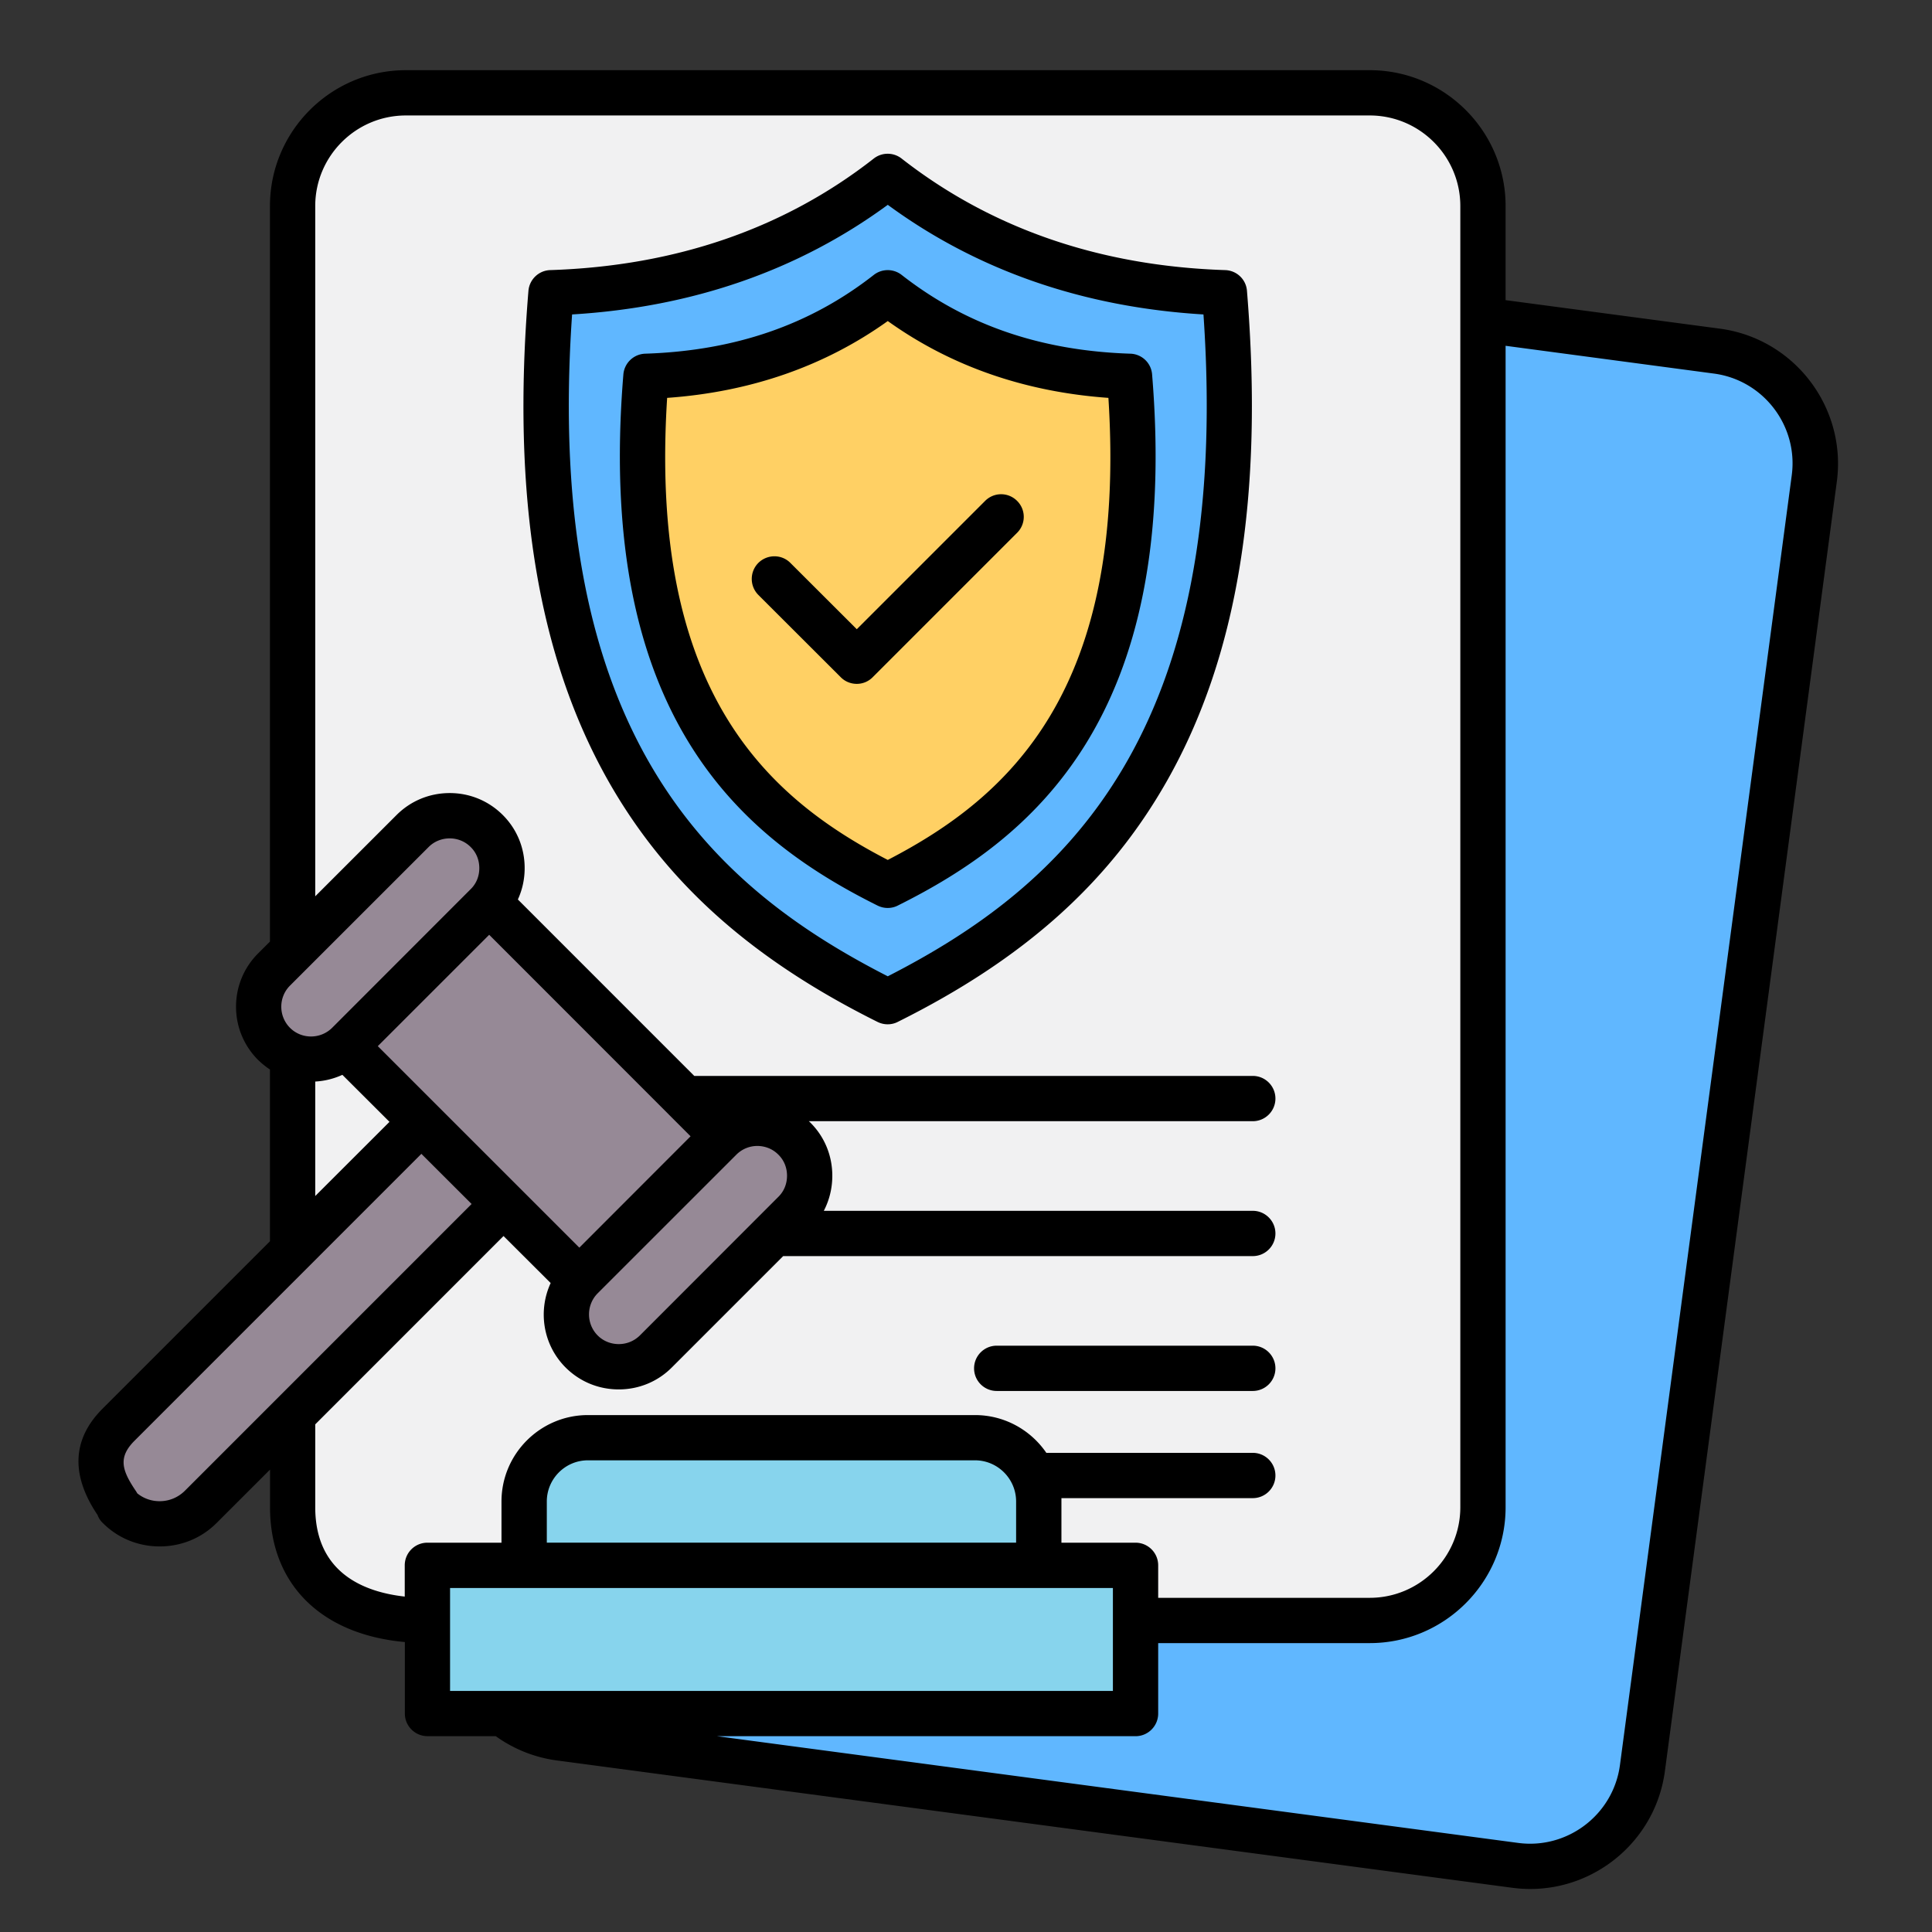 <svg xmlns="http://www.w3.org/2000/svg" version="1.1" xmlns:xlink="http://www.w3.org/1999/xlink" width="512" height="512" x="0" y="0" viewBox="0 0 512 512" style="enable-background:new 0 0 512 512" xml:space="preserve" class=""><rect x="0" y="0" width="512" height="512" fill="#333333" stroke="none"/><g><g fill-rule="evenodd" clip-rule="evenodd"><path fill="#f1f1f2" d="M212.58 299.57c-.15-.14-.3-.27-.44-.42l-4.55-5.02H332c1.65 0 3-1.34 3-3s-1.35-3-3-3H182.74l-49.11-49.12.87-1.9c1.02-2.22 1.52-4.62 1.52-7.06 0-4.52-1.72-8.75-4.92-11.94-3.19-3.19-7.41-4.93-11.93-4.93-4.53 0-8.76 1.73-11.97 4.93l-26.68 26.67V54.61c0-14.89 12.12-27.01 27.01-27.01h255.44c14.89 0 27.01 12.12 27.01 27.01v344.81c0 14.89-12.12 27.01-27.01 27.01h-59.06v-11.61c0-1.66-1.34-3-3-3h-22.64V394.01H332c1.66 0 3-1.35 3-3s-1.35-3-3-3h-56.3l-.89-1.31c-3.71-5.44-9.84-8.7-16.43-8.7H155.81c-10.97 0-19.91 8.94-19.91 19.91v13.91h-22.64c-1.66 0-3 1.34-3 3v11.63l-3.33-.37c-15.47-1.71-26.39-10.01-26.39-26.66v-23.21l52.89-52.91 16.1 16.06-.88 1.9c-2.95 6.4-1.65 14 3.36 19 3.21 3.2 7.43 4.93 11.97 4.93 4.5 0 8.75-1.75 11.93-4.93l30.4-30.4H332c1.65 0 3-1.34 3-3 0-1.65-1.35-3-3-3H213.38l2.28-4.38c1.27-2.45 1.91-5.15 1.91-7.9 0-4.52-1.72-8.75-4.92-11.95z" opacity="1" data-original="#f1f1f2"></path><path fill="#60b7ff" d="m396 88.21 58.6 7.82c14.75 1.97 25.16 15.59 23.2 30.34l-45.53 341.79c-1.96 14.74-15.63 25.16-30.36 23.2l-215.07-28.65.37-5.6h113.71c1.65 0 3-1.35 3-3v-21.67h59.06c18.19 0 33.01-14.82 33.01-33.01V88.21z" opacity="1" data-original="#60b7ff" class=""></path><path fill="#968996" d="M51.06 397.24c-2.37 2.32-5.45 3.6-8.76 3.6-2.86 0-5.58-.95-7.81-2.75l-.47-.38-.29-.54c-.2-.38-.49-.76-.73-1.13-3.88-5.97-4.95-10.87.52-16.34l78.15-78.16 17.56 17.53z" opacity="1" data-original="#968996"></path><path fill="#f1f1f2" d="M321.93 83.12c1.65 23.85 1.23 48.44-3.35 71.96-3.46 17.75-9.34 34.91-18.64 50.48-15.33 25.65-37.06 42.43-63.3 55.84l-1.37.7-1.37-.7c-26.24-13.41-47.97-30.19-63.3-55.84-9.3-15.56-15.18-32.73-18.64-50.48-4.59-23.53-5-48.11-3.35-71.96l.18-2.63 2.63-.16c29.88-1.8 57.86-10.72 82.07-28.48l1.77-1.3 1.77 1.3c24.21 17.76 52.19 26.67 82.07 28.48l2.63.16z" opacity="1" data-original="#f1f1f2"></path><path fill="#60b7ff" d="M327.5 77.34a2.987 2.987 0 0 0-2.9-2.75c-32.09-1.04-62.09-10.33-87.5-30.2a2.989 2.989 0 0 0-3.69 0c-25.39 19.89-55.41 29.16-87.5 30.2-1.51.05-2.74 1.25-2.86 2.76-3.55 43-.96 89.67 20.73 128.04 16.4 29.01 40.65 48.07 70.14 62.75.43.22.88.31 1.36.31.45 0 .92-.12 1.32-.31 29.51-14.69 53.71-33.73 70.14-62.75 21.7-38.37 24.28-85.06 20.76-128.05z" opacity="1" data-original="#60b7ff" class=""></path><path fill="#968996" d="m180.25 294.13 7 7-33.72 33.76-57.66-57.65 33.77-33.75 50.61 50.63zM193.01 303.88c2.04-2.04 4.78-3.19 7.67-3.19 2.9 0 5.7 1.13 7.71 3.19 2.07 2.03 3.17 4.79 3.17 7.7s-1.1 5.67-3.17 7.71l-36.72 36.75a10.913 10.913 0 0 1-7.7 3.15c-2.9 0-5.67-1.12-7.72-3.18-4.22-4.25-4.23-11.16.01-15.4z" opacity="1" data-original="#968996"></path><path fill="#f1f1f2" d="M80.54 324.19v-40.41l2.83-.16c2.12-.12 4.17-.62 6.1-1.51l1.89-.87 16.1 16.05z" opacity="1" data-original="#f1f1f2"></path><path fill="#968996" d="M90.15 274.49c-4.25 4.25-11.19 4.26-15.44 0-4.22-4.25-4.23-11.16.01-15.4l36.75-36.74c2.05-2.05 4.82-3.17 7.72-3.17 2.88 0 5.63 1.14 7.67 3.17 2.07 2.06 3.17 4.8 3.17 7.71 0 2.92-1.1 5.68-3.18 7.71z" opacity="1" data-original="#968996"></path><path fill="#f1f1f2" d="M233.89 230.55c-18.43-9.54-33.64-21.5-44.38-39.57-6.52-10.96-10.67-23.02-13.13-35.5-3.25-16.42-3.63-33.57-2.57-50.23l.17-2.62 2.61-.19c20.65-1.47 40.03-7.71 56.94-19.81l1.75-1.25 1.75 1.25c16.9 12.1 36.25 18.34 56.94 19.81l2.61.19.17 2.62c1.06 16.67.68 33.81-2.57 50.23-2.47 12.48-6.62 24.54-13.13 35.5-10.75 18.07-25.95 30.03-44.38 39.57l-1.38.71z" opacity="1" data-original="#f1f1f2"></path><path fill="#ffd064" d="M302.35 99.47a3.005 3.005 0 0 0-2.91-2.75c-23.14-.75-43.98-7.15-62.34-21.5a2.989 2.989 0 0 0-3.69 0c-18.32 14.35-39.2 20.75-62.31 21.51a3.005 3.005 0 0 0-2.91 2.75c-1.56 18.93-1.37 38.52 2.34 57.2 2.74 13.76 7.43 27.03 14.84 38.99 11.9 19.22 28.58 31.7 48.53 41.63.43.21.88.31 1.36.31.44 0 .92-.12 1.32-.31 19.95-9.94 36.64-22.42 48.55-41.64 7.42-11.96 12.11-25.22 14.86-38.99 3.73-18.68 3.91-38.27 2.36-57.2z" opacity="1" data-original="#ffd064"></path><path fill="#87d4ed" d="M116.27 417.83h181.66v33.28H116.27zM141.91 411.83v-13.91c0-7.66 6.24-13.91 13.9-13.91h102.57c7.66 0 13.9 6.25 13.9 13.91v13.91z" opacity="1" data-original="#87d4ed"></path><path d="M258.14 362.62c0-3.31 2.69-6 6-6H332c3.31 0 6 2.69 6 6 0 3.32-2.69 6-6 6h-67.86c-3.31 0-6-2.68-6-6zm11.39-229.89a5.946 5.946 0 0 1 0 8.48l-38.26 38.26a5.89 5.89 0 0 1-4.21 1.76c-1.55 0-3.1-.59-4.25-1.76l-21.84-21.81a6.018 6.018 0 0 1 0-8.48c2.37-2.34 6.17-2.34 8.49 0l17.6 17.57 34.01-34.01a5.966 5.966 0 0 1 8.46-.01zm-34.26 95.16c32.26-16.69 63.41-45 58.47-122.45-22.17-1.58-41.77-8.41-58.47-20.36-16.7 11.95-36.34 18.79-58.47 20.36-4.94 77.45 26.21 105.75 58.47 122.45zm64.27-134.16c-23.8-.78-43.61-7.6-60.59-20.87a5.992 5.992 0 0 0-7.39 0c-16.95 13.27-36.8 20.09-60.56 20.87a6 6 0 0 0-5.8 5.5c-7.51 91.29 32.05 123.17 67.37 140.76.86.42 1.76.63 2.69.63.9 0 1.84-.21 2.65-.63 35.32-17.59 74.93-49.48 67.41-140.76a5.957 5.957 0 0 0-5.78-5.5zm-64.27 165c46.3-23.67 91.38-63.75 83.66-175.4-31.89-1.92-59.98-11.68-83.66-29.05-23.68 17.37-51.77 27.13-83.66 29.05-7.72 111.65 37.36 151.73 83.66 175.4zm89.42-187.15c-33.2-1.07-62.02-11.02-85.75-29.56a5.992 5.992 0 0 0-7.39 0c-23.68 18.54-52.51 28.49-85.75 29.56-3.02.1-5.51 2.47-5.76 5.51-4.49 54.29 2.45 96.73 21.11 129.77 15.27 26.99 37.97 47.31 71.41 63.96.86.42 1.76.63 2.69.63.9 0 1.84-.21 2.65-.63 33.48-16.66 56.14-36.98 71.41-63.96 18.7-33.03 25.6-75.48 21.15-129.77-.22-3.04-2.71-5.41-5.77-5.51zm150.14 54.39c1.76-13.12-7.51-25.23-20.62-26.97L399 91.64v307.79c0 19.85-16.17 36.01-36.01 36.01h-56.06v18.67c0 3.31-2.69 6-6 6h-110.9l212.28 28.28c13.11 1.75 25.23-7.5 26.99-20.62zM119.27 420.83h175.66v27.28H119.27zm150.01-22.92v10.91H144.91v-10.91c0-6.01 4.9-10.91 10.9-10.91h102.57c6 0 10.9 4.9 10.9 10.91zm-162.02 16.92c0-3.32 2.69-6 6-6h19.64v-10.91c0-12.63 10.29-22.91 22.91-22.91h102.57c7.84 0 14.78 3.97 18.91 10.01H332c3.31 0 6 2.69 6 6 0 3.32-2.69 6-6 6h-50.71v11.81h19.64c3.31 0 6 2.68 6 6v8.61h56.06c13.23 0 24.01-10.77 24.01-24.01V54.61c0-13.24-10.78-24.01-24.01-24.01H107.55c-13.23 0-24.01 10.77-24.01 24.01v182.92l21.56-21.55c3.76-3.75 8.74-5.81 14.09-5.81 5.31 0 10.29 2.06 14.05 5.81 3.76 3.75 5.8 8.74 5.8 14.07 0 2.93-.61 5.74-1.8 8.32l46.75 46.76H332c3.31 0 6 2.69 6 6s-2.69 6-6 6H214.36c.12.14.29.25.41.39 3.76 3.75 5.8 8.74 5.8 14.07 0 3.3-.78 6.46-2.25 9.29H332c3.31 0 6 2.69 6 6 0 3.32-2.69 6-6 6H207.55l-29.52 29.52c-3.72 3.74-8.74 5.81-14.05 5.81-5.35 0-10.33-2.06-14.09-5.81-6.04-6.04-7.35-15.03-3.96-22.38l-12.49-12.46-49.9 49.91v21.96c0 17.44 12.98 22.49 23.72 23.68zm-58.3-19.73c-1.8 1.76-4.12 2.73-6.66 2.73-2.21 0-4.25-.73-5.92-2.08-.24-.46-.57-.9-.86-1.35-3.27-5.01-4.12-8.33.12-12.58l76.03-76.04 13.31 13.29zm34.58-108.48c2.49-.14 4.9-.73 7.19-1.78l12.49 12.46-19.68 19.66zm41.2-50.99-36.71 36.74c-3.1 3.08-8.13 3.08-11.19 0s-3.06-8.09 0-11.16l36.75-36.74c1.47-1.48 3.47-2.29 5.59-2.29 2.08 0 4.08.81 5.55 2.29 1.51 1.48 2.29 3.46 2.29 5.58.01 2.12-.77 4.1-2.28 5.58zm52.51 59.73v.01l5.76 5.76-29.48 29.51-53.41-53.4 29.52-29.51zm29.03 21.81-36.71 36.74c-1.51 1.48-3.47 2.29-5.59 2.29s-4.12-.81-5.59-2.29c-3.06-3.08-3.06-8.09 0-11.17L195.14 306a7.85 7.85 0 0 1 5.55-2.31c2.04 0 4.08.77 5.59 2.31 1.51 1.48 2.29 3.46 2.29 5.58s-.78 4.11-2.29 5.59zM455.8 87.1 399 79.54V54.61c0-19.86-16.17-36.01-36.01-36.01H107.55c-19.84 0-36.01 16.15-36.01 36.01v194.92l-3.19 3.18c-3.72 3.75-5.8 8.75-5.8 14.07s2.08 10.32 5.8 14.07c1.02.99 2.08 1.85 3.19 2.58v45.52l-44.38 44.38c-7.88 7.9-8.45 17.19-1.67 27.61.12.18.2.33.33.47.29.81.74 1.55 1.39 2.17 4 4.03 9.39 6.24 15.11 6.24s11.11-2.21 15.11-6.24l14.13-14.12v9.96c0 20.43 13.56 33.73 35.73 35.74v18.94c0 3.31 2.69 6 6 6h18.09a35.774 35.774 0 0 0 16.21 6.44l253.16 33.74c1.63.21 3.23.32 4.78.32 17.76 0 33.28-13.18 35.69-31.26l45.57-341.79c2.57-19.67-11.31-37.82-30.99-40.45z" fill="#000000" opacity="1" data-original="#000000"></path></g></g></svg>